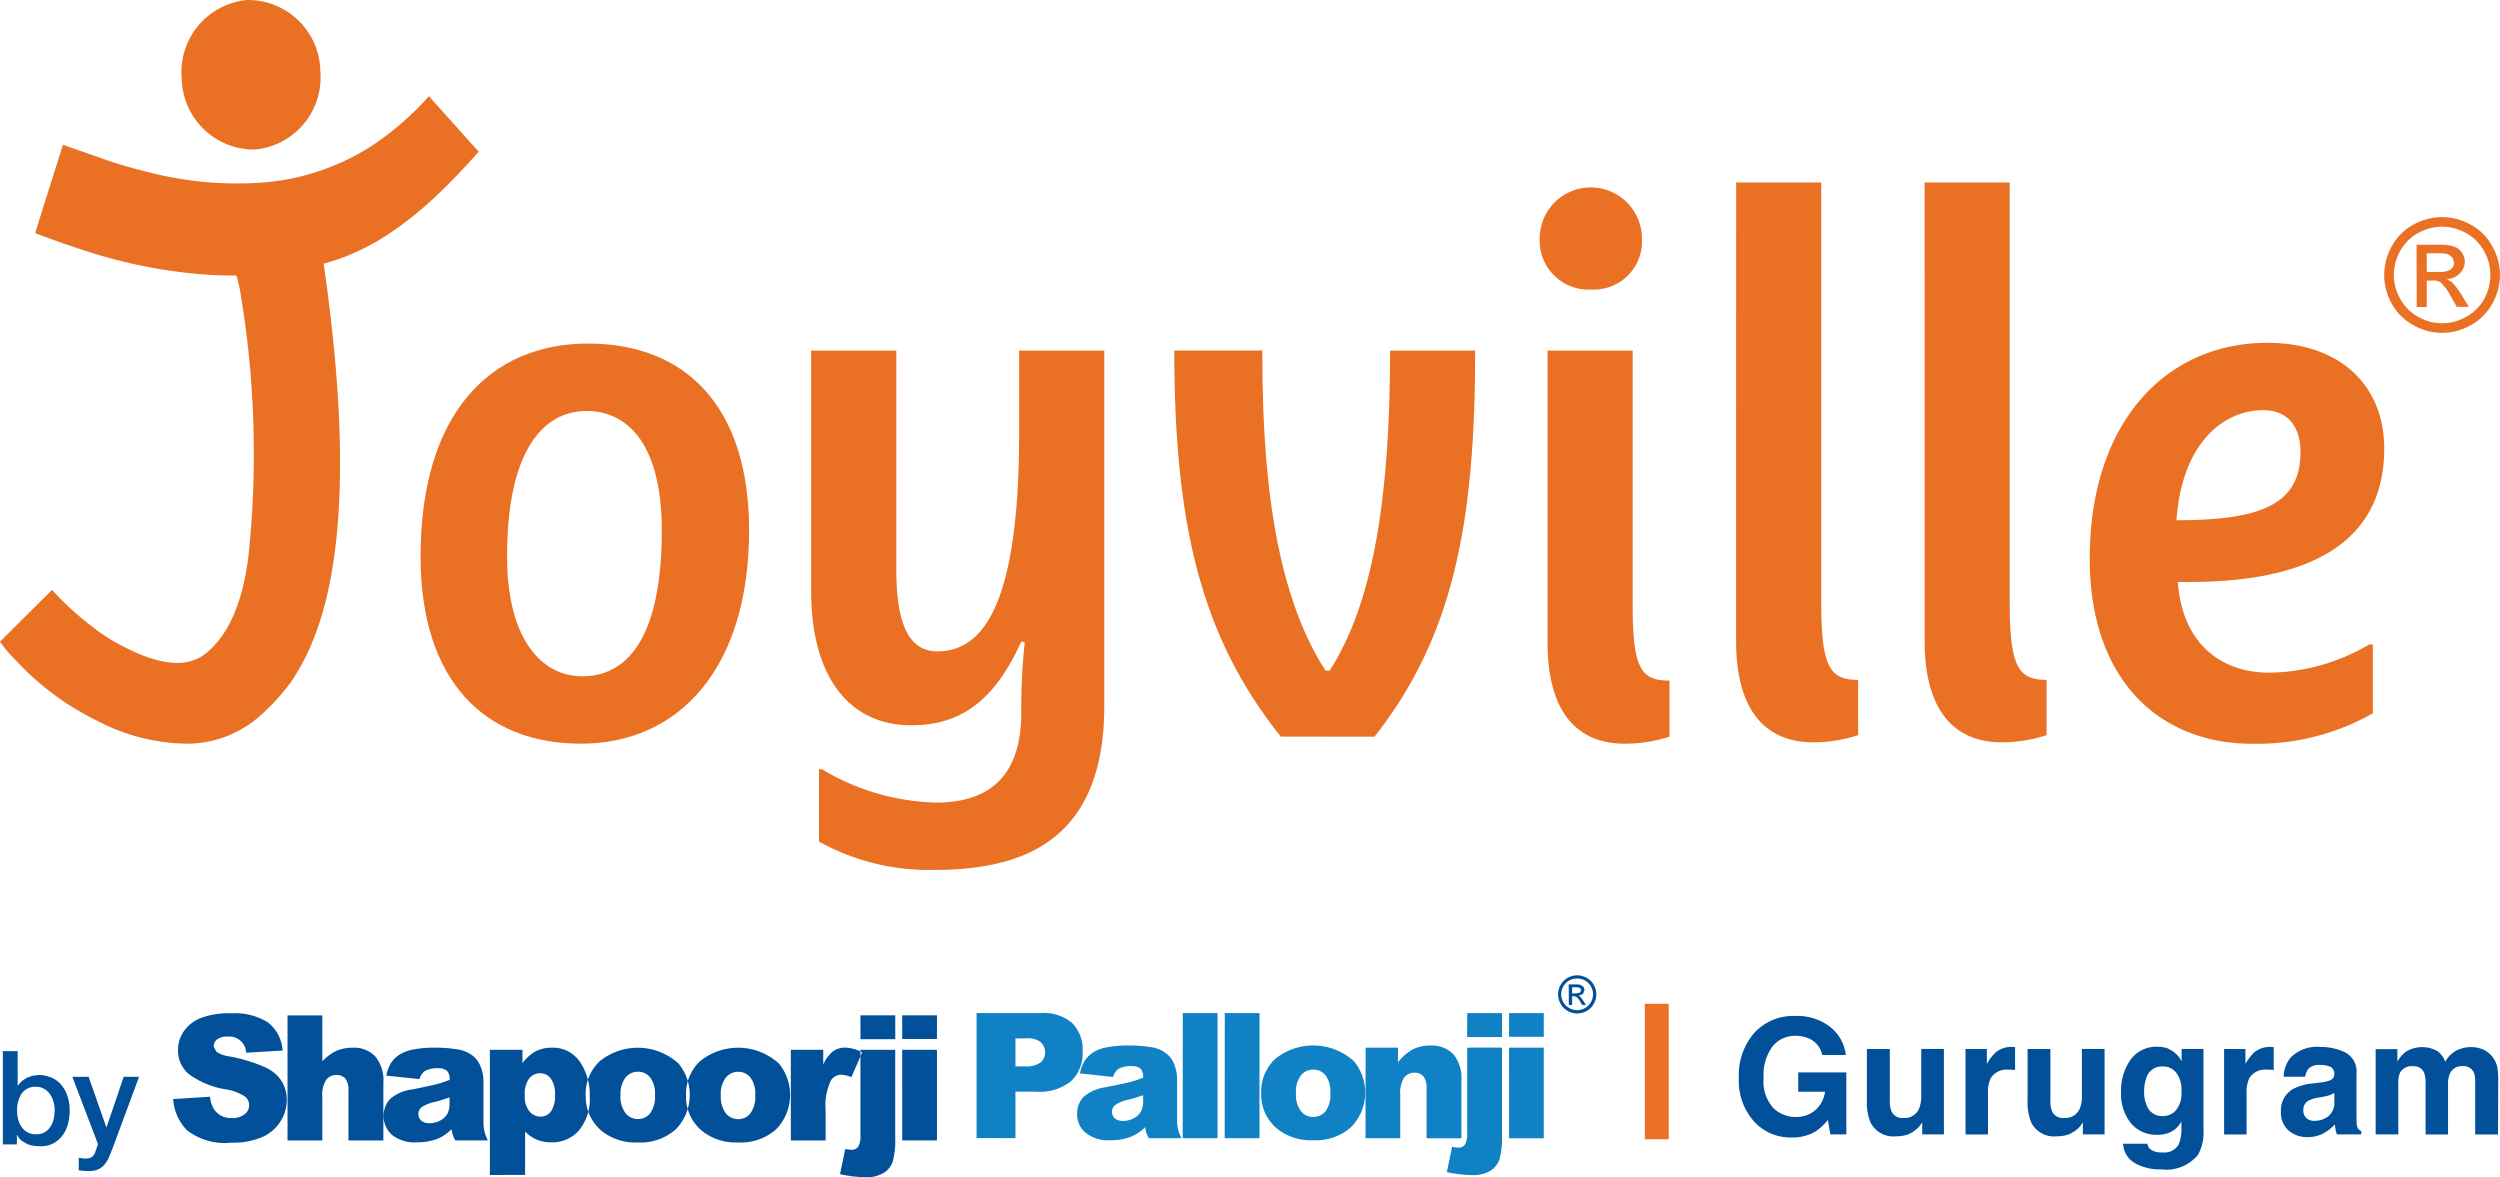 <svg xmlns="http://www.w3.org/2000/svg" viewBox="0 0 127.412 60"><defs><style>.a,.b{fill:#ea7024;}.a,.c,.d{fill-rule:evenodd;}.c,.e{fill:#03509a;}.d{fill:#1081c4;}</style></defs><g transform="translate(100.248 47.208)"><g transform="translate(-100.248 -47.208)"><path class="a" d="M42.266,27.559c-5,0-8.537,3.578-8.537,10.85,0,6.329,3.252,9.543,8.172,9.543,4.99,0,8.571-3.829,8.571-10.881C50.473,30.743,47.215,27.559,42.266,27.559Zm-.294,16.959c-2.065,0-3.834-1.878-3.834-6.108,0-5.465,1.881-7.414,4.049-7.414,2.2,0,3.836,1.843,3.836,6.076C46.025,42.746,44.142,44.518,41.972,44.518Z" transform="translate(-12.295 -10.05)"/><path class="a" d="M65.054,28.127v12.26c0,4.482,2.028,6.834,5.1,6.834,2.569,0,4.267-1.3,5.609-4.269l.177.037a30.719,30.719,0,0,0-.177,3.58c0,2.568-1.017,4.591-4.34,4.591a11.862,11.862,0,0,1-5.824-1.7h-.146v3.686a11.5,11.5,0,0,0,5.82,1.447c4.159,0,8.72-1.158,8.72-8.352V28.127H75.653v4.194c0,8.608-1.77,11.132-4.159,11.132-1.338,0-2.1-1.153-2.1-4.153V28.127Z" transform="translate(-23.713 -10.257)"/><path class="a" d="M104.381,47.8c3.978-5.065,5.13-10.776,5.13-19.675h-4.338c0,7.668-.9,12.911-3.077,16.31h-.212c-2.173-3.361-3.22-8.466-3.22-15.951v-.362H94.176c0,8.9,1.376,14.61,5.427,19.675Z" transform="translate(-34.328 -10.256)"/><path class="a" d="M123.876,38.22c0,3.622,1.55,5.17,3.934,5.17a7.528,7.528,0,0,0,2.281-.357v-2.86c-1.409,0-1.877-.543-1.877-3.8V23.356h-4.337Zm-.4-20.575a2.5,2.5,0,0,0,2.644,2.6,2.458,2.458,0,0,0,2.566-2.6,2.605,2.605,0,1,0-5.211,0Z" transform="translate(-45.006 -5.487)"/><path class="a" d="M139.232,38c0,3.617,1.547,5.174,3.94,5.174a7.387,7.387,0,0,0,2.279-.367V39.991c-1.411,0-1.88-.613-1.88-3.906V14.641h-4.337Z" transform="translate(-50.752 -5.341)"/><path class="a" d="M154.351,38c0,3.617,1.555,5.174,3.94,5.174a7.337,7.337,0,0,0,2.276-.367V39.991c-1.409,0-1.88-.613-1.88-3.906V14.641H154.35Z" transform="translate(-56.262 -5.341)"/><path class="a" d="M172.014,36.543c.284-4.086,2.522-5.609,4.405-5.609,1.335,0,1.914.906,1.914,2.133C178.333,35.744,176.31,36.543,172.014,36.543Zm.649,3.146c6,0,9.939-1.919,9.939-6.8,0-3.109-2.13-5.388-5.966-5.388-5.1,0-9.043,3.981-9.043,10.994,0,6.291,3.655,9.438,8.25,9.438a11.971,11.971,0,0,0,6.181-1.552V42.869h-.179a10.278,10.278,0,0,1-5.106,1.444c-2.273,0-4.408-1.3-4.658-4.623Z" transform="translate(-61.09 -10.029)"/><path class="a" d="M18.309,7.629a3.693,3.693,0,0,0,3.32-4A3.686,3.686,0,0,0,17.887.008a3.686,3.686,0,0,0-3.32,4A3.686,3.686,0,0,0,18.309,7.629Z" transform="translate(-5.304 -0.007)"/><path class="a" d="M24.06,10.179,22.217,8.121l-.357-.4A14.9,14.9,0,0,1,18.874,10.3a12.068,12.068,0,0,1-5.124,1.792,18,18,0,0,1-6.228-.508c-.593-.142-1.174-.31-1.76-.493L3.209,10.2l-1,3.162-.35,1.122L1.8,14.7l.064.027c.607.231,1.182.438,1.746.629.254.087.5.169.744.246a25.713,25.713,0,0,0,6.291,1.225c.465.027.933.036,1.406.035.022.069.161.591.191.808a49.6,49.6,0,0,1,.4,13.672c-.24,1.689-.757,3.643-2.145,4.774-1.291,1.05-3.223.191-4.518-.508a9.039,9.039,0,0,1-1.226-.813,14.847,14.847,0,0,1-2.1-1.912L0,35.523a6.4,6.4,0,0,0,.8.943A13.968,13.968,0,0,0,4.94,39.547a10.111,10.111,0,0,0,4.6,1.176,5.63,5.63,0,0,0,3.744-1.448,10.951,10.951,0,0,0,1.56-1.716,11.058,11.058,0,0,0,1.01-1.866c2.272-5.279,1.45-13.777.642-19.437a11.189,11.189,0,0,0,1.3-.437,12.02,12.02,0,0,0,1.8-.935A16.981,16.981,0,0,0,21,13.873c.431-.34.846-.7,1.249-1.084.7-.659,1.4-1.4,2.15-2.239Z" transform="translate(0 -2.82)"/><path class="a" d="M194.162,17.418a3.043,3.043,0,0,1,1.446.381,2.68,2.68,0,0,1,1.1,1.091,2.929,2.929,0,0,1,.006,2.947,2.733,2.733,0,0,1-1.089,1.086,2.931,2.931,0,0,1-2.933,0,2.779,2.779,0,0,1-1.095-1.086,3.022,3.022,0,0,1-.388-1.469,2.987,2.987,0,0,1,.395-1.478,2.764,2.764,0,0,1,1.1-1.091A3.085,3.085,0,0,1,194.162,17.418Zm0,.488a2.542,2.542,0,0,0-1.214.318,2.333,2.333,0,0,0-.921.913,2.478,2.478,0,0,0,0,2.454,2.332,2.332,0,0,0,.912.91,2.46,2.46,0,0,0,2.449,0,2.337,2.337,0,0,0,.916-.91,2.528,2.528,0,0,0,.318-1.221,2.452,2.452,0,0,0-.332-1.232,2.283,2.283,0,0,0-.92-.913,2.542,2.542,0,0,0-1.2-.318ZM192.866,22h.512V20.654h.3a.629.629,0,0,1,.412.1,2.553,2.553,0,0,1,.534.741l.286.5h.614l-.381-.621a4,4,0,0,0-.473-.632l-.267-.166a.988.988,0,0,0,.66-.287.843.843,0,0,0,.254-.6.8.8,0,0,0-.154-.465.758.758,0,0,0-.4-.306,2.563,2.563,0,0,0-.81-.092h-1.092Zm.512-1.787H194a1,1,0,0,0,.608-.132.422.422,0,0,0,.161-.35l-.078-.247-.215-.166a1.7,1.7,0,0,0-.516-.055h-.583Z" transform="translate(-69.699 -6.354)"/><rect class="b" width="1.218" height="6.903" transform="translate(83.829 51.159)"/><path class="c" d="M13.89,85.637l1.876-.118a1.445,1.445,0,0,0,.247.7,1.057,1.057,0,0,0,.873.387.953.953,0,0,0,.647-.2.568.568,0,0,0,.011-.9,2.542,2.542,0,0,0-1.01-.37,4.283,4.283,0,0,1-1.847-.772,1.558,1.558,0,0,1-.553-1.23,1.676,1.676,0,0,1,.283-.93,1.906,1.906,0,0,1,.861-.69,3.976,3.976,0,0,1,1.563-.246,3.2,3.2,0,0,1,1.863.452,1.977,1.977,0,0,1,.763,1.446l-1.858.109a.864.864,0,0,0-.965-.82.792.792,0,0,0-.52.145.451.451,0,0,0-.172.357l.142.271a1.579,1.579,0,0,0,.66.236,8.2,8.2,0,0,1,1.847.564,1.956,1.956,0,0,1,.824.707,1.79,1.79,0,0,1,.254.94,2.029,2.029,0,0,1-.341,1.133,2.105,2.105,0,0,1-.948.782,3.8,3.8,0,0,1-1.537.271,3.152,3.152,0,0,1-2.251-.627,2.461,2.461,0,0,1-.712-1.591Zm5.827-4.265H21.49v2.347a2.336,2.336,0,0,1,.714-.535,2.028,2.028,0,0,1,.85-.163,1.49,1.49,0,0,1,1.132.44,1.906,1.906,0,0,1,.416,1.347v2.939H22.822V85.205a.927.927,0,0,0-.16-.613.572.572,0,0,0-.45-.18.63.63,0,0,0-.522.243,1.409,1.409,0,0,0-.2.873v2.22H19.717Zm6.723,3.248-1.69-.176a1.946,1.946,0,0,1,.276-.7,1.479,1.479,0,0,1,.518-.438,2.1,2.1,0,0,1,.67-.21,5.221,5.221,0,0,1,.923-.077,7.245,7.245,0,0,1,1.275.091,1.667,1.667,0,0,1,.808.37,1.33,1.33,0,0,1,.357.556,2.028,2.028,0,0,1,.127.688v2.038a2.581,2.581,0,0,0,.043.508,2.452,2.452,0,0,0,.18.473h-1.66a1.448,1.448,0,0,1-.127-.275,1.816,1.816,0,0,1-.064-.293,2.283,2.283,0,0,1-.691.48,2.941,2.941,0,0,1-1.089.187,1.836,1.836,0,0,1-1.258-.381,1.3,1.3,0,0,1-.117-1.807,2.074,2.074,0,0,1,1.137-.505q1-.2,1.3-.28c.2-.054.4-.127.621-.21a.625.625,0,0,0-.133-.461.7.7,0,0,0-.474-.13,1.265,1.265,0,0,0-.653.139.772.772,0,0,0-.275.411Zm1.533.931a7.684,7.684,0,0,1-.758.234,1.809,1.809,0,0,0-.684.282.453.453,0,0,0,0,.669.635.635,0,0,0,.432.132,1.144,1.144,0,0,0,.547-.143.885.885,0,0,0,.362-.35,1.144,1.144,0,0,0,.1-.539Zm2.057,3.957V83.127H31.69v.681a2.224,2.224,0,0,1,.63-.582,1.779,1.779,0,0,1,.858-.207,1.661,1.661,0,0,1,1.432.709,2.936,2.936,0,0,1,.508,1.756,2.52,2.52,0,0,1-.554,1.759,1.794,1.794,0,0,1-1.392.6,1.978,1.978,0,0,1-.748-.135,1.827,1.827,0,0,1-.6-.417v2.212Zm1.779-4.058a1.2,1.2,0,0,0,.233.813.727.727,0,0,0,.578.268.648.648,0,0,0,.519-.258,1.385,1.385,0,0,0,.209-.864,1.276,1.276,0,0,0-.22-.822.658.658,0,0,0-.528-.264.72.72,0,0,0-.569.264,1.349,1.349,0,0,0-.225.862Zm3.106,0a2.268,2.268,0,0,0,.841,1.835,2.762,2.762,0,0,0,1.8.564,2.7,2.7,0,0,0,1.955-.677,2.516,2.516,0,0,0,.135-3.343,3.082,3.082,0,0,0-4.02-.119,2.3,2.3,0,0,0-.717,1.741Zm1.775-.006a1.376,1.376,0,0,1,.254-.906.806.806,0,0,1,.64-.294.778.778,0,0,1,.613.289,1.37,1.37,0,0,1,.247.893,1.442,1.442,0,0,1-.247.937.783.783,0,0,1-.626.293.793.793,0,0,1-.628-.3,1.383,1.383,0,0,1-.255-.916Zm3.336.006a2.3,2.3,0,0,1,.712-1.741,3.088,3.088,0,0,1,4.024.119,2.522,2.522,0,0,1-.135,3.343,2.708,2.708,0,0,1-1.956.677,2.751,2.751,0,0,1-1.8-.564,2.263,2.263,0,0,1-.846-1.835Zm1.776-.006a1.388,1.388,0,0,0,.249.916.8.8,0,0,0,.63.3.782.782,0,0,0,.625-.293,1.441,1.441,0,0,0,.248-.937,1.366,1.366,0,0,0-.248-.893.775.775,0,0,0-.614-.289.8.8,0,0,0-.635.294,1.352,1.352,0,0,0-.257.906Zm3.566-2.317h1.652v.755a1.779,1.779,0,0,1,.494-.675,1.043,1.043,0,0,1,.63-.191A1.9,1.9,0,0,1,49,83.26l-.548,1.265a1.4,1.4,0,0,0-.5-.127.62.62,0,0,0-.54.288,2.959,2.959,0,0,0-.272,1.513v1.55H45.368Zm3.547-1.758h1.776v1.219H48.916Zm0,1.758v4.328a1.1,1.1,0,0,1-.116.613.41.41,0,0,1-.345.155,1.949,1.949,0,0,1-.314-.043l-.266,1.286a6.656,6.656,0,0,0,1.277.155A1.705,1.705,0,0,0,50.1,89.4a1.085,1.085,0,0,0,.461-.576,4.151,4.151,0,0,0,.127-1.216V83.127Zm2.128-1.758h1.772v1.207H51.044Zm0,1.758h1.772v4.618H51.044Z" transform="translate(-5.063 -29.624)"/><path class="d" d="M78.319,81.248H81.59a2.237,2.237,0,0,1,1.6.508,1.9,1.9,0,0,1,.534,1.448,1.948,1.948,0,0,1-.58,1.505,2.512,2.512,0,0,1-1.771.546H80.3v2.366H78.319ZM80.3,83.967h.484a1.271,1.271,0,0,0,.8-.2.652.652,0,0,0,.226-.508.711.711,0,0,0-.2-.508,1.021,1.021,0,0,0-.749-.21H80.3Zm4.975.538a.755.755,0,0,1,.274-.412,1.23,1.23,0,0,1,.651-.139.684.684,0,0,1,.475.13.635.635,0,0,1,.133.457,6.522,6.522,0,0,1-.625.214q-.3.076-1.292.276a2.122,2.122,0,0,0-1.139.508,1.242,1.242,0,0,0-.308.866,1.2,1.2,0,0,0,.43.941,1.833,1.833,0,0,0,1.257.385,2.855,2.855,0,0,0,1.087-.191,2.254,2.254,0,0,0,.693-.477,2.277,2.277,0,0,0,.06.293,1.907,1.907,0,0,0,.133.271h1.659a2.189,2.189,0,0,1-.18-.473,2.246,2.246,0,0,1-.044-.508V84.606a2.008,2.008,0,0,0-.127-.689,1.271,1.271,0,0,0-.355-.552,1.664,1.664,0,0,0-.806-.374,7.368,7.368,0,0,0-1.279-.091,5.5,5.5,0,0,0-.921.078,2.1,2.1,0,0,0-.67.207,1.466,1.466,0,0,0-.518.445,1.9,1.9,0,0,0-.276.693Zm1.533.928v.283a1.144,1.144,0,0,1-.105.536.871.871,0,0,1-.361.35,1.1,1.1,0,0,1-.551.143.62.62,0,0,1-.425-.129.445.445,0,0,1-.146-.339.453.453,0,0,1,.147-.332,1.875,1.875,0,0,1,.686-.282,7.636,7.636,0,0,0,.757-.231Zm2.021-4.185H90.6v6.377H88.825Zm2.139,0h1.769v6.377H90.964Zm1.855,4.08a2.3,2.3,0,0,1,.711-1.739,3.081,3.081,0,0,1,4.023.12,2.516,2.516,0,0,1-.137,3.339,2.7,2.7,0,0,1-1.955.683,2.764,2.764,0,0,1-1.8-.566,2.259,2.259,0,0,1-.841-1.837Zm1.774,0a1.4,1.4,0,0,0,.247.914.781.781,0,0,0,.627.3.791.791,0,0,0,.635-.29,1.448,1.448,0,0,0,.242-.939,1.37,1.37,0,0,0-.242-.89.815.815,0,0,0-1.256,0,1.368,1.368,0,0,0-.253.909Zm3.55-2.317h1.648v.75a2.478,2.478,0,0,1,.752-.658,1.975,1.975,0,0,1,.916-.2,1.521,1.521,0,0,1,1.152.439,1.91,1.91,0,0,1,.414,1.349v2.937h-1.777V85.087a.932.932,0,0,0-.163-.617.581.581,0,0,0-.453-.182.645.645,0,0,0-.524.247,1.433,1.433,0,0,0-.2.874v2.218H98.141Zm5.177-1.759h1.775v1.219H103.32Zm0,1.759v4.328a1.118,1.118,0,0,1-.116.615.4.4,0,0,1-.346.153,1.794,1.794,0,0,1-.309-.041l-.267,1.288a6.728,6.728,0,0,0,1.271.153,1.7,1.7,0,0,0,.953-.224,1.144,1.144,0,0,0,.46-.578,4.164,4.164,0,0,0,.127-1.218V83.007Zm2.133-1.759h1.769v1.207h-1.768Zm0,1.759h1.769v4.618h-1.768Z" transform="translate(-28.548 -29.618)"/><path class="c" d="M125.927,78.225a1,1,0,0,1,.478.127.883.883,0,0,1,.365.358.953.953,0,0,1,0,.972.89.89,0,0,1-.358.361.985.985,0,0,1-.966,0,.9.9,0,0,1-.36-.361.963.963,0,0,1,0-.972.915.915,0,0,1,.364-.358A.99.99,0,0,1,125.927,78.225Zm0,.163a.862.862,0,0,0-.4.1.788.788,0,0,0-.305.3.85.85,0,0,0-.109.406.834.834,0,0,0,.109.4.776.776,0,0,0,.3.3.826.826,0,0,0,.4.108.814.814,0,0,0,.405-.108.773.773,0,0,0,.3-.3.8.8,0,0,0,.108-.4.81.81,0,0,0-.109-.406.763.763,0,0,0-.305-.3A.851.851,0,0,0,125.927,78.388Zm-.425,1.348h.167v-.445h.1l.132.037a.762.762,0,0,1,.18.242l.093.164h.2l-.127-.2-.155-.21-.089-.055.219-.092.083-.2-.051-.155-.132-.1a.763.763,0,0,0-.266-.032h-.36Zm.167-.587h.207l.2-.046.053-.114-.027-.082-.068-.055-.173-.018h-.191Z" transform="translate(-45.547 -28.519)"/><path class="c" d="M2.87,87.34a1.516,1.516,0,0,0-.064-.457A1.186,1.186,0,0,0,2.63,86.5a.856.856,0,0,0-.3-.271.8.8,0,0,0-.412-.107.841.841,0,0,0-.723.335,1.469,1.469,0,0,0-.24.884,1.7,1.7,0,0,0,.064.477.974.974,0,0,0,.186.381.826.826,0,0,0,.3.254.859.859,0,0,0,.408.09.84.84,0,0,0,.438-.1.871.871,0,0,0,.294-.277,1.044,1.044,0,0,0,.167-.381,1.915,1.915,0,0,0,.053-.438ZM.227,84.307H.983V86.06H.992l.2-.224.249-.169.286-.105.3-.039a1.652,1.652,0,0,1,.707.144,1.375,1.375,0,0,1,.5.39,1.783,1.783,0,0,1,.3.582,2.357,2.357,0,0,1,.1.714,2.567,2.567,0,0,1-.09.67,1.731,1.731,0,0,1-.271.577,1.383,1.383,0,0,1-.462.4,1.357,1.357,0,0,1-.658.153,2.927,2.927,0,0,1-.346-.024,1.2,1.2,0,0,1-.343-.093l-.283-.169a.821.821,0,0,1-.217-.282H.944v.475H.227Z" transform="translate(-0.083 -30.735)"/><path class="c" d="M5.8,86.366h.831l.9,2.568h.015l.871-2.568H9.2l-1.34,3.622c-.064.158-.121.3-.181.445a1.435,1.435,0,0,1-.217.377.926.926,0,0,1-.318.258,1.1,1.1,0,0,1-.5.1,3.527,3.527,0,0,1-.518-.039v-.641l.179.033.178.013.221-.03.145-.093.1-.153.071-.2.086-.267Z" transform="translate(-2.114 -31.486)"/><g transform="translate(88.614 51.774)"><path class="e" d="M143.695,83.47a1.157,1.157,0,0,0-.683-.844,1.7,1.7,0,0,0-.674-.132,1.467,1.467,0,0,0-1.168.536,2.435,2.435,0,0,0-.458,1.614,2,2,0,0,0,.5,1.535,1.626,1.626,0,0,0,1.125.451,1.467,1.467,0,0,0,1.017-.355,1.541,1.541,0,0,0,.488-.932h-1.367V84.36h2.452v3.16h-.814l-.127-.736a2.819,2.819,0,0,1-.639.59,2.261,2.261,0,0,1-1.2.3,2.491,2.491,0,0,1-1.918-.81,3.092,3.092,0,0,1-.78-2.228,3.27,3.27,0,0,1,.788-2.292,2.681,2.681,0,0,1,2.081-.861,2.719,2.719,0,0,1,1.8.569,2.115,2.115,0,0,1,.781,1.421Z" transform="translate(-139.443 -81.478)"/><path class="e" d="M150.889,84.133v2.625a1.383,1.383,0,0,0,.088.56.6.6,0,0,0,.608.331.794.794,0,0,0,.794-.472,1.708,1.708,0,0,0,.112-.675v-2.37h1.155v4.356h-1.106v-.616c-.011.013-.037.053-.081.12a.817.817,0,0,1-.151.175,1.573,1.573,0,0,1-.515.328,1.765,1.765,0,0,1-.585.088,1.3,1.3,0,0,1-1.3-.7,2.66,2.66,0,0,1-.187-1.131V84.133Z" transform="translate(-143.189 -82.446)"/><path class="e" d="M160.055,83.972l.1.006v1.167c-.072-.009-.137-.013-.191-.016s-.1,0-.135,0a.946.946,0,0,0-.923.445,1.741,1.741,0,0,0-.132.776v2.081h-1.144V84.074h1.087v.763a2.4,2.4,0,0,1,.459-.6,1.251,1.251,0,0,1,.832-.268A.177.177,0,0,1,160.055,83.972Z" transform="translate(-146.071 -82.386)"/><path class="e" d="M163.766,84.133v2.625a1.387,1.387,0,0,0,.087.56.605.605,0,0,0,.608.331.8.8,0,0,0,.8-.472,1.734,1.734,0,0,0,.111-.675v-2.37h1.155v4.356h-1.107v-.616c-.011.013-.037.053-.079.12a.818.818,0,0,1-.151.175,1.577,1.577,0,0,1-.516.328,1.759,1.759,0,0,1-.583.088,1.3,1.3,0,0,1-1.3-.7,2.682,2.682,0,0,1-.186-1.131V84.133Z" transform="translate(-147.882 -82.446)"/><path class="e" d="M172.515,84.068a1.367,1.367,0,0,1,.67.63v-.627H174.3V88.2a2.32,2.32,0,0,1-.283,1.271,2.088,2.088,0,0,1-1.87.735,2.553,2.553,0,0,1-1.363-.328,1.207,1.207,0,0,1-.583-.978h1.239a.521.521,0,0,0,.156.288.969.969,0,0,0,.62.155.832.832,0,0,0,.823-.411,2.088,2.088,0,0,0,.135-.89v-.276a1.387,1.387,0,0,1-.351.419,1.417,1.417,0,0,1-.883.259,1.668,1.668,0,0,1-1.34-.59,2.377,2.377,0,0,1-.5-1.6,2.688,2.688,0,0,1,.483-1.632,1.594,1.594,0,0,1,1.368-.662,1.489,1.489,0,0,1,.571.1Zm.388,3.122a1.4,1.4,0,0,0,.275-.961,1.472,1.472,0,0,0-.261-.942.852.852,0,0,0-.7-.324.822.822,0,0,0-.823.564,2.006,2.006,0,0,0-.119.738,1.7,1.7,0,0,0,.127.676.83.83,0,0,0,.826.551A.871.871,0,0,0,172.9,87.19Z" transform="translate(-150.614 -82.385)"/><path class="e" d="M180.795,83.972l.1.006v1.167c-.072-.009-.135-.013-.191-.016l-.137,0a.943.943,0,0,0-.922.445,1.741,1.741,0,0,0-.132.776v2.081h-1.144V84.074h1.086v.763a2.429,2.429,0,0,1,.459-.6,1.251,1.251,0,0,1,.832-.268A.186.186,0,0,1,180.795,83.972Z" transform="translate(-153.631 -82.386)"/><path class="e" d="M184.946,85.774a1.849,1.849,0,0,0,.454-.1.343.343,0,0,0,.246-.324.381.381,0,0,0-.191-.369,1.184,1.184,0,0,0-.552-.1.727.727,0,0,0-.58.2.822.822,0,0,0-.161.4h-1.1a1.669,1.669,0,0,1,.322-.939,1.873,1.873,0,0,1,1.556-.576,2.779,2.779,0,0,1,1.276.284,1.087,1.087,0,0,1,.559,1.071v2c0,.139,0,.306.008.5a.636.636,0,0,0,.068.3.409.409,0,0,0,.168.133v.168h-1.239a1.3,1.3,0,0,1-.072-.248c-.013-.077-.024-.165-.031-.263a2.4,2.4,0,0,1-.547.436,1.657,1.657,0,0,1-.835.211,1.437,1.437,0,0,1-.983-.337,1.2,1.2,0,0,1-.387-.957,1.239,1.239,0,0,1,.623-1.162,2.763,2.763,0,0,1,1.007-.28Zm.7.531a1.258,1.258,0,0,1-.221.109,1.768,1.768,0,0,1-.306.078l-.258.048a1.7,1.7,0,0,0-.524.155.521.521,0,0,0-.269.484.5.5,0,0,0,.164.421.626.626,0,0,0,.4.13,1.185,1.185,0,0,0,.688-.216.915.915,0,0,0,.328-.787Z" transform="translate(-155.291 -82.38)"/><path class="e" d="M195.973,84.094a1.271,1.271,0,0,1,.756.953,3.936,3.936,0,0,1,.04.643l-.009,2.745h-1.167V85.66a.913.913,0,0,0-.079-.409.568.568,0,0,0-.56-.3.653.653,0,0,0-.65.391,1.221,1.221,0,0,0-.092.5v2.593h-1.144V85.839a1.447,1.447,0,0,0-.081-.564.556.556,0,0,0-.562-.318.672.672,0,0,0-.655.318,1.2,1.2,0,0,0-.092.535v2.621h-1.155V84.085h1.107v.635a1.834,1.834,0,0,1,.4-.483,1.58,1.58,0,0,1,1.666-.036,1.279,1.279,0,0,1,.376.524,1.434,1.434,0,0,1,.555-.564,1.689,1.689,0,0,1,.783-.18A1.514,1.514,0,0,1,195.973,84.094Z" transform="translate(-158.062 -82.39)"/></g></g></g></svg>